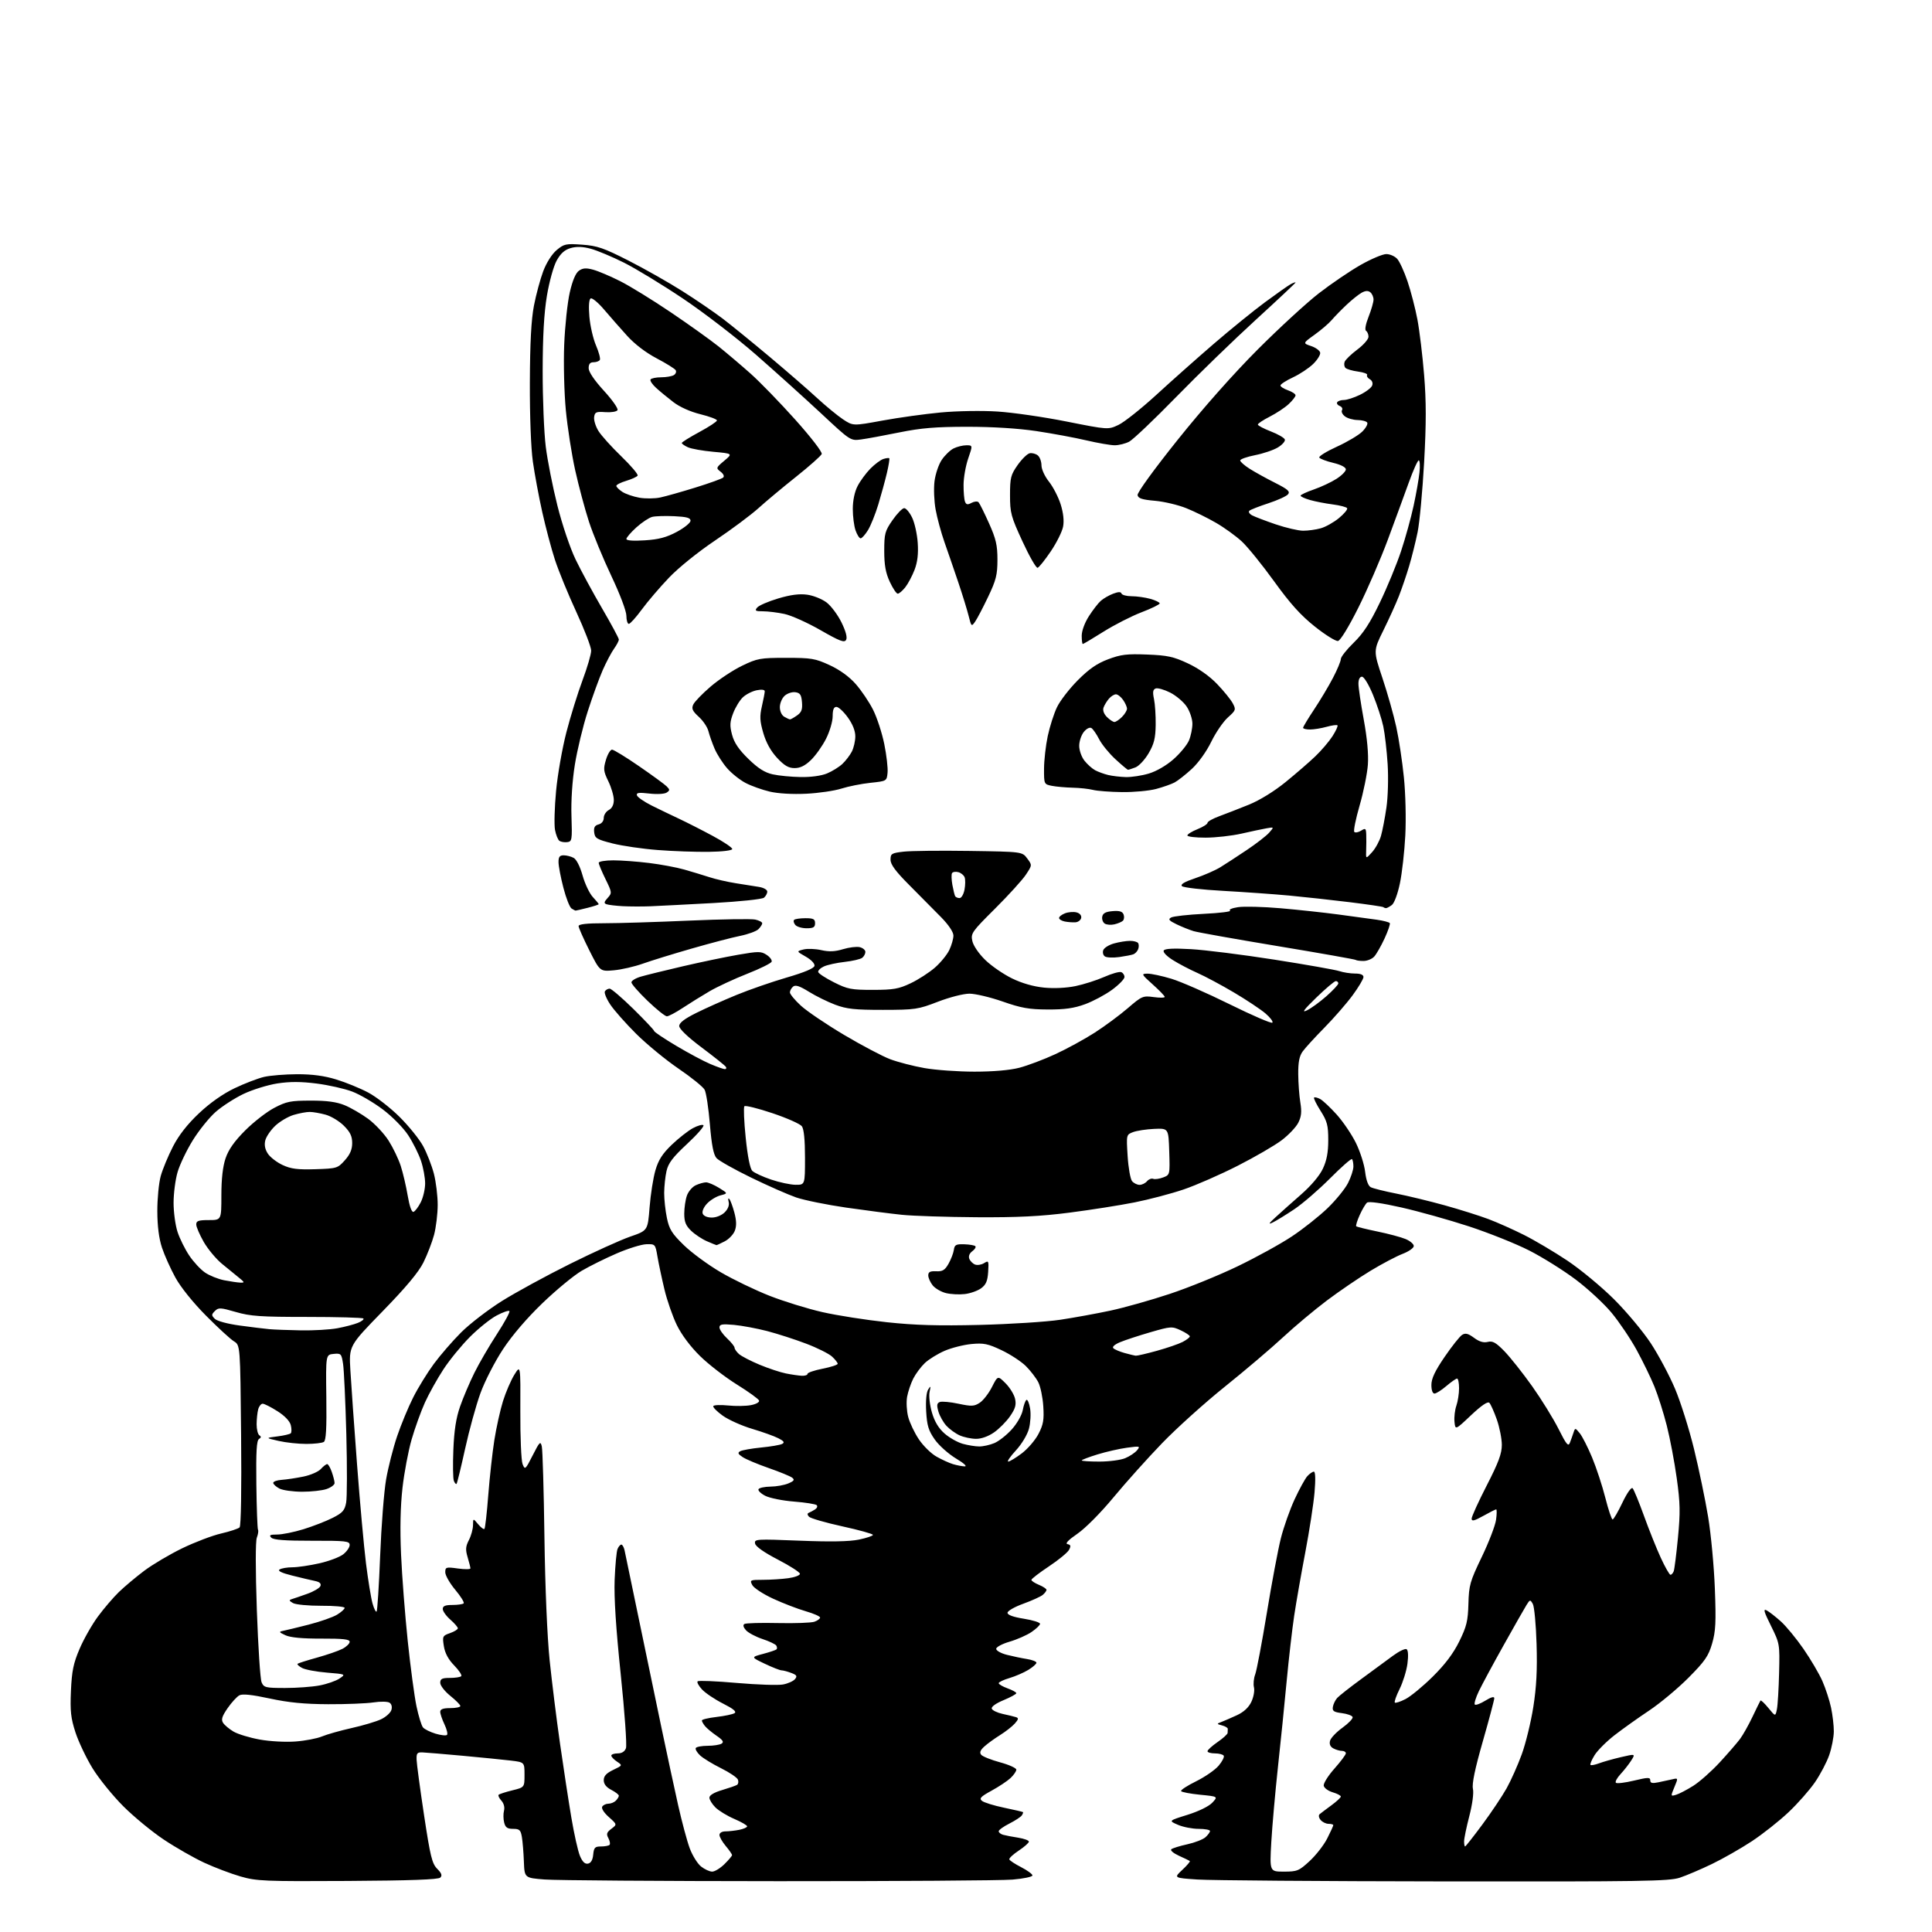 <?xml version="1.0" encoding="UTF-8" standalone="no"?>
<svg 
  version="1.1" 
  xmlns="http://www.w3.org/2000/svg" 
  xmlns:xlink="http://www.w3.org/1999/xlink" 
  xmlns:svg="http://www.w3.org/2000/svg"
  xmlns:rdf="http://www.w3.org/1999/02/22-rdf-syntax-ns#"
  xmlns:cc="http://creativecommons.org/ns#"
  xmlns:dc="http://purl.org/dc/elements/1.1/"
  viewBox="0 0 768 768"
  width="768"
  height="768"
>
<style>svg {background-color: white; }</style>"
<path stroke="none" fill="black" fill-rule="evenodd" d="M138.20,747.71C105.15,747.90 101.99,747.77 95.61,745.92C91.82,744.83 85.34,742.37 81.22,740.47C77.10,738.56 69.88,734.44 65.18,731.31C60.47,728.18 53.19,722.19 49.00,718.00C44.81,713.81 39.32,707.03 36.80,702.94C34.29,698.85 31.23,692.42 30.00,688.66C28.15,682.95 27.85,680.21 28.20,672.16C28.55,664.26 29.17,661.21 31.63,655.46C33.28,651.58 36.57,645.79 38.93,642.59C41.29,639.39 45.04,635.01 47.26,632.86C49.48,630.71 54.02,626.90 57.34,624.40C60.67,621.90 67.47,617.88 72.45,615.46C77.43,613.05 84.38,610.40 87.90,609.59C91.41,608.78 94.72,607.68 95.24,607.16C95.81,606.59 96.05,592.07 95.84,570.48C95.50,534.74 95.50,534.74 93.00,533.20C91.62,532.36 86.62,527.76 81.89,522.99C76.75,517.81 71.85,511.72 69.75,507.90C67.81,504.38 65.40,499.02 64.40,496.00C63.19,492.36 62.56,487.46 62.54,481.50C62.52,476.55 63.13,470.25 63.89,467.50C64.66,464.75 66.85,459.47 68.76,455.76C71.10,451.23 74.49,446.90 79.08,442.57C83.44,438.45 88.55,434.85 93.21,432.61C97.22,430.69 102.53,428.65 105.00,428.08C107.47,427.51 113.39,427.04 118.14,427.02C124.14,427.01 128.89,427.64 133.64,429.10C137.42,430.25 143.12,432.58 146.33,434.28C149.54,435.98 155.16,440.34 158.83,443.98C162.50,447.62 166.72,452.86 168.22,455.63C169.71,458.39 171.62,463.30 172.47,466.53C173.31,469.77 173.99,475.36 173.99,478.96C173.98,482.56 173.33,487.92 172.55,490.87C171.76,493.82 169.85,498.77 168.31,501.87C166.37,505.75 161.34,511.77 152.10,521.25C138.71,534.99 138.71,534.99 139.28,544.75C139.59,550.11 140.78,566.88 141.92,582.00C143.06,597.12 144.67,614.90 145.49,621.50C146.32,628.10 147.48,635.23 148.07,637.34C148.66,639.46 149.40,640.94 149.70,640.63C150.01,640.32 150.65,630.34 151.12,618.45C151.58,606.55 152.65,592.90 153.48,588.11C154.31,583.32 156.28,575.60 157.85,570.95C159.43,566.30 162.30,559.35 164.25,555.50C166.19,551.65 169.88,545.66 172.44,542.19C174.99,538.72 179.88,533.08 183.30,529.66C186.71,526.25 194.01,520.64 199.50,517.19C205.00,513.75 217.15,507.12 226.50,502.47C235.85,497.81 246.65,492.92 250.50,491.58C257.50,489.17 257.50,489.17 258.22,479.93C258.62,474.86 259.66,468.24 260.53,465.24C261.74,461.08 263.31,458.64 267.04,455.05C269.75,452.46 273.53,449.49 275.44,448.46C277.36,447.43 279.24,446.91 279.63,447.30C280.03,447.69 277.09,451.05 273.10,454.76C267.42,460.04 265.66,462.37 264.95,465.50C264.45,467.70 264.04,471.62 264.02,474.20C264.01,476.79 264.50,481.29 265.11,484.20C266.04,488.67 267.10,490.36 271.87,495.00C274.98,498.02 281.57,502.86 286.52,505.75C291.46,508.64 300.17,512.84 305.89,515.09C311.60,517.33 321.05,520.25 326.89,521.58C332.72,522.91 344.25,524.71 352.50,525.60C363.75,526.81 373.01,527.07 389.50,526.67C401.60,526.37 416.00,525.45 421.50,524.62C427.00,523.79 436.00,522.15 441.50,520.97C447.00,519.79 457.57,516.81 465.00,514.34C472.43,511.88 484.56,506.95 491.96,503.38C499.36,499.82 509.08,494.47 513.55,491.49C518.03,488.52 524.39,483.47 527.70,480.29C531.00,477.11 534.67,472.61 535.85,470.29C537.03,467.97 538.00,465.01 538.00,463.71C538.00,462.40 537.75,461.08 537.44,460.77C537.13,460.46 533.19,463.92 528.69,468.45C524.18,472.97 517.80,478.48 514.50,480.69C511.20,482.89 507.38,485.25 506.00,485.92C504.04,486.87 504.27,486.42 507.11,483.82C509.09,481.99 513.64,477.94 517.22,474.81C521.19,471.33 524.55,467.36 525.86,464.57C527.39,461.32 528.00,458.09 528.00,453.21C528.00,447.33 527.58,445.73 524.95,441.58C523.27,438.93 522.11,436.56 522.36,436.30C522.62,436.05 523.71,436.31 524.80,436.89C525.88,437.47 528.83,440.25 531.36,443.06C533.89,445.87 537.33,450.95 539.00,454.34C540.67,457.74 542.32,462.90 542.66,465.80C543.06,469.14 543.88,471.40 544.89,471.93C545.78,472.40 550.33,473.54 555.00,474.46C559.67,475.38 568.40,477.50 574.39,479.16C580.38,480.83 588.15,483.28 591.66,484.60C595.17,485.92 601.54,488.76 605.82,490.91C610.10,493.06 617.86,497.66 623.05,501.12C628.25,504.59 636.59,511.49 641.58,516.46C646.58,521.43 653.17,529.33 656.24,534.00C659.30,538.67 663.62,546.77 665.83,552.00C668.05,557.23 671.45,568.02 673.40,576.00C675.35,583.98 677.87,596.12 679.01,603.00C680.15,609.88 681.35,622.70 681.68,631.50C682.19,644.86 682.01,648.46 680.59,653.34C679.15,658.30 677.75,660.33 671.20,666.93C666.96,671.19 659.90,677.08 655.50,680.01C651.10,682.94 644.90,687.36 641.73,689.83C638.56,692.30 635.02,695.85 633.87,697.71C632.71,699.58 631.99,701.32 632.25,701.58C632.51,701.84 634.02,701.56 635.61,700.96C637.20,700.36 641.11,699.25 644.31,698.50C650.13,697.15 650.13,697.15 648.44,699.82C647.50,701.30 645.59,703.73 644.19,705.24C642.79,706.75 641.96,708.29 642.34,708.68C642.73,709.06 645.96,708.68 649.52,707.82C655.12,706.48 656.00,706.47 656.00,707.72C656.00,708.81 656.78,709.00 659.25,708.49C661.04,708.12 663.54,707.58 664.82,707.29C667.12,706.75 667.12,706.77 665.59,710.43C664.07,714.08 664.08,714.11 666.28,713.45C667.50,713.09 670.57,711.48 673.10,709.89C675.63,708.29 680.35,704.11 683.60,700.59C686.84,697.08 690.47,692.89 691.67,691.29C692.86,689.69 695.10,685.71 696.65,682.44C698.20,679.17 699.63,676.28 699.81,676.01C700.00,675.73 701.41,677.06 702.96,678.95C705.76,682.38 705.76,682.38 706.35,679.44C706.68,677.82 707.07,671.30 707.22,664.95C707.50,653.50 707.47,653.33 703.98,646.28C701.15,640.59 700.82,639.37 702.31,640.17C703.34,640.72 705.88,642.71 707.97,644.59C710.06,646.48 714.09,651.38 716.93,655.49C719.77,659.60 723.14,665.33 724.42,668.23C725.69,671.13 727.25,675.88 727.87,678.80C728.49,681.71 728.99,685.99 728.97,688.30C728.95,690.61 728.13,694.82 727.15,697.66C726.17,700.50 723.60,705.38 721.45,708.51C719.29,711.64 714.55,717.02 710.90,720.45C707.26,723.89 700.73,729.05 696.39,731.92C692.05,734.78 684.90,738.86 680.50,740.98C676.10,743.10 670.35,745.55 667.72,746.42C663.49,747.82 652.64,747.99 574.22,747.89C525.42,747.83 481.24,747.49 476.03,747.14C466.56,746.50 466.56,746.50 469.99,743.30C471.88,741.54 473.22,739.95 472.96,739.77C472.71,739.59 470.75,738.64 468.60,737.67C466.46,736.69 465.11,735.54 465.60,735.11C466.10,734.69 468.95,733.80 471.95,733.14C474.95,732.48 478.22,731.21 479.20,730.32C480.19,729.42 481.00,728.31 481.00,727.85C481.00,727.38 478.96,727.00 476.47,727.00C473.98,727.00 470.26,726.27 468.22,725.38C464.50,723.77 464.50,723.77 472.05,721.42C476.49,720.03 480.54,718.05 481.90,716.60C484.21,714.14 484.21,714.14 477.09,713.44C473.16,713.05 469.75,712.40 469.50,712.00C469.25,711.59 471.93,709.83 475.46,708.10C478.99,706.36 483.03,703.56 484.44,701.88C485.86,700.20 486.76,698.42 486.45,697.92C486.14,697.41 484.56,697.00 482.94,697.00C481.32,697.00 480.00,696.61 480.00,696.14C480.00,695.66 481.80,694.02 484.00,692.50C486.20,690.98 488.00,689.34 488.00,688.86C488.00,688.39 488.03,687.66 488.06,687.25C488.09,686.84 487.08,686.22 485.81,685.89C483.60,685.30 483.59,685.24 485.50,684.52C486.60,684.10 489.37,682.89 491.66,681.84C494.42,680.56 496.36,678.77 497.44,676.49C498.33,674.61 498.79,672.03 498.47,670.75C498.15,669.47 498.37,667.16 498.96,665.61C499.55,664.06 501.63,653.06 503.59,641.15C505.54,629.24 508.05,615.90 509.16,611.50C510.26,607.10 512.72,600.15 514.61,596.05C516.51,591.95 518.79,587.79 519.68,586.80C520.58,585.81 521.75,585.00 522.28,585.00C522.89,585.00 522.99,588.08 522.55,593.25C522.16,597.79 520.51,608.48 518.89,617.00C517.26,625.52 515.27,636.89 514.46,642.26C513.66,647.62 512.31,659.32 511.47,668.26C510.64,677.19 509.07,692.61 507.99,702.53C506.92,712.44 505.73,725.83 505.36,732.28C504.70,744.00 504.70,744.00 510.37,744.00C515.65,744.00 516.36,743.71 520.61,739.79C523.12,737.47 526.26,733.44 527.59,730.82C528.92,728.21 530.00,725.83 530.00,725.53C530.00,725.24 529.16,725.00 528.12,725.00C527.09,725.00 525.67,724.31 524.96,723.46C524.22,722.56 524.06,721.60 524.59,721.15C525.09,720.73 527.19,719.15 529.25,717.64C531.31,716.13 533.00,714.56 533.00,714.16C533.00,713.75 531.54,712.98 529.75,712.46C527.97,711.93 526.37,710.76 526.20,709.85C526.03,708.94 527.94,705.88 530.45,703.06C532.95,700.24 535.00,697.50 535.00,696.97C535.00,696.43 534.30,696.00 533.43,696.00C532.57,696.00 531.04,695.56 530.02,695.01C528.81,694.36 528.36,693.33 528.71,691.99C529.01,690.86 531.23,688.53 533.65,686.79C536.06,685.05 537.89,683.15 537.69,682.56C537.50,681.98 535.58,681.27 533.42,681.00C530.18,680.59 529.56,680.15 529.84,678.50C530.03,677.40 530.79,675.82 531.54,674.98C532.28,674.15 536.57,670.77 541.07,667.48C545.57,664.19 551.24,660.02 553.67,658.22C556.11,656.42 558.56,655.23 559.13,655.58C559.77,655.97 559.90,658.16 559.48,661.36C559.10,664.19 557.70,668.70 556.37,671.39C555.03,674.08 554.18,676.51 554.47,676.80C554.75,677.09 556.66,676.46 558.71,675.41C560.76,674.36 565.64,670.34 569.55,666.47C574.44,661.63 577.73,657.27 580.08,652.49C583.00,646.55 583.53,644.39 583.72,637.52C583.92,630.14 584.34,628.65 589.05,618.86C591.86,613.01 594.41,606.37 594.71,604.11C595.02,601.85 595.04,600.00 594.76,600.00C594.48,600.00 592.17,601.16 589.63,602.59C586.01,604.60 585.00,604.84 585.00,603.68C585.00,602.86 587.70,596.93 591.00,590.50C595.67,581.40 597.00,577.83 597.00,574.38C597.00,571.94 596.10,567.40 595.01,564.28C593.91,561.17 592.57,558.17 592.03,557.63C591.39,556.99 588.89,558.69 584.77,562.57C578.50,568.50 578.50,568.50 578.18,565.17C578.00,563.34 578.34,560.46 578.93,558.77C579.52,557.08 580.00,553.97 580.00,551.85C580.00,549.73 579.65,548.00 579.21,548.00C578.78,548.00 576.87,549.33 574.96,550.96C573.06,552.59 570.94,553.94 570.25,553.96C569.48,553.98 569.00,552.66 569.00,550.54C569.00,548.01 570.41,545.01 574.25,539.39C577.14,535.16 580.27,531.22 581.21,530.63C582.53,529.80 583.60,530.07 585.95,531.80C588.02,533.34 589.74,533.85 591.41,533.43C593.36,532.94 594.65,533.67 598.05,537.16C600.36,539.55 605.30,545.77 609.02,551.00C612.73,556.23 617.46,563.88 619.53,568.00C622.65,574.23 623.42,575.16 624.06,573.50C624.49,572.40 625.13,570.60 625.49,569.50C626.13,567.54 626.19,567.55 627.98,569.74C628.98,570.97 631.19,575.31 632.88,579.37C634.57,583.43 636.94,590.64 638.14,595.38C639.34,600.12 640.64,604.00 641.04,604.00C641.43,604.00 643.18,601.01 644.92,597.35C646.78,593.46 648.47,591.07 648.99,591.60C649.47,592.10 651.49,597.00 653.48,602.50C655.46,608.00 658.48,615.54 660.19,619.25C661.90,622.96 663.63,626.00 664.04,626.00C664.45,626.00 665.03,625.37 665.33,624.59C665.62,623.82 666.38,617.83 667.01,611.28C667.98,601.24 667.91,597.53 666.54,587.67C665.65,581.23 663.87,571.81 662.58,566.73C661.29,561.65 659.07,554.65 657.65,551.17C656.24,547.69 653.06,541.17 650.61,536.67C648.15,532.18 643.67,525.52 640.65,521.88C637.64,518.24 631.20,512.28 626.34,508.63C621.48,504.98 613.19,499.79 607.92,497.11C602.65,494.42 591.85,490.10 583.92,487.50C575.99,484.91 563.88,481.52 557.01,479.97C549.21,478.21 544.11,477.50 543.41,478.07C542.81,478.58 541.49,480.80 540.50,483.00C539.50,485.21 538.88,487.22 539.12,487.46C539.36,487.70 543.14,488.63 547.53,489.54C551.91,490.44 556.96,491.79 558.75,492.54C560.54,493.29 562.00,494.53 562.00,495.31C562.00,496.09 560.01,497.49 557.58,498.42C555.15,499.35 549.41,502.37 544.83,505.14C540.25,507.91 532.45,513.22 527.50,516.94C522.55,520.66 514.67,527.26 510.00,531.60C505.32,535.95 494.95,544.76 486.95,551.18C478.95,557.60 467.70,567.73 461.95,573.69C456.20,579.65 447.52,589.33 442.65,595.21C437.56,601.36 431.46,607.50 428.28,609.69C424.62,612.21 423.30,613.61 424.37,613.82C425.65,614.08 425.77,614.55 424.95,616.10C424.37,617.17 420.78,620.13 416.95,622.67C413.13,625.21 410.00,627.62 410.00,628.03C410.00,628.43 411.35,629.32 413.00,630.00C414.65,630.68 416.00,631.58 416.00,632.00C416.00,632.41 415.32,633.32 414.49,634.01C413.66,634.69 410.18,636.27 406.74,637.52C403.31,638.76 400.50,640.38 400.50,641.11C400.50,641.97 402.78,642.80 407.00,643.47C410.57,644.04 413.47,644.95 413.44,645.50C413.41,646.05 411.86,647.52 410.00,648.78C408.15,650.03 404.23,651.75 401.31,652.60C398.39,653.45 396.00,654.73 396.00,655.44C396.00,656.16 397.91,657.23 400.25,657.82C402.59,658.41 406.19,659.17 408.25,659.49C410.31,659.82 412.00,660.48 412.00,660.96C412.00,661.44 410.54,662.73 408.75,663.82C406.96,664.91 403.59,666.37 401.25,667.06C398.91,667.75 397.00,668.67 397.00,669.09C397.00,669.52 398.58,670.44 400.50,671.14C402.43,671.83 404.00,672.70 404.00,673.07C404.00,673.43 401.71,674.69 398.91,675.85C395.89,677.10 393.99,678.47 394.24,679.21C394.47,679.90 396.42,680.84 398.58,681.31C400.73,681.77 403.12,682.35 403.89,682.60C404.98,682.95 404.88,683.48 403.39,685.15C402.35,686.31 399.70,688.38 397.50,689.75C395.30,691.12 392.49,693.16 391.26,694.29C389.66,695.75 389.31,696.67 390.05,697.56C390.62,698.24 393.99,699.59 397.54,700.55C401.09,701.51 404.00,702.83 404.00,703.47C404.00,704.12 402.97,705.61 401.72,706.79C400.47,707.97 397.07,710.23 394.18,711.81C389.84,714.18 389.17,714.90 390.35,715.87C391.14,716.53 395.08,717.75 399.12,718.59C403.15,719.43 406.55,720.22 406.67,720.34C406.79,720.46 406.58,721.05 406.20,721.64C405.81,722.24 403.59,723.70 401.25,724.89C398.91,726.07 397.00,727.45 397.00,727.95C397.00,728.45 397.79,729.09 398.75,729.36C399.71,729.63 402.41,730.15 404.75,730.51C407.09,730.88 409.00,731.58 409.00,732.07C409.00,732.57 407.19,734.17 404.97,735.64C402.75,737.11 401.06,738.68 401.22,739.14C401.37,739.59 403.49,740.99 405.92,742.23C408.35,743.48 410.37,744.95 410.42,745.50C410.46,746.05 406.90,746.80 402.50,747.17C398.10,747.54 356.25,747.82 309.50,747.80C262.75,747.78 220.90,747.48 216.50,747.13C208.50,746.50 208.50,746.50 208.25,740.00C208.12,736.42 207.76,732.04 207.46,730.25C206.98,727.45 206.51,727.00 203.97,727.00C201.67,727.00 200.90,726.46 200.41,724.48C200.06,723.10 200.03,720.98 200.35,719.77C200.70,718.45 200.28,716.86 199.30,715.78C198.41,714.79 197.92,713.74 198.22,713.45C198.52,713.15 200.95,712.36 203.63,711.70C208.50,710.50 208.50,710.50 208.50,705.51C208.50,700.51 208.50,700.51 203.00,699.85C199.97,699.49 191.43,698.64 184.00,697.95C176.57,697.27 169.38,696.67 168.00,696.61C165.85,696.51 165.51,696.91 165.60,699.50C165.65,701.15 166.98,711.05 168.56,721.50C171.05,737.97 171.75,740.82 173.79,742.87C175.54,744.63 175.86,745.54 175.03,746.37C174.24,747.16 163.10,747.56 138.20,747.71zM283.10,744.00C284.11,744.00 286.30,742.67 287.97,741.03C289.63,739.40 291.00,737.78 291.00,737.43C291.00,737.08 289.88,735.45 288.50,733.82C287.12,732.18 286.00,730.21 286.00,729.42C286.00,728.59 286.99,728.00 288.38,728.00C289.68,728.00 292.16,727.72 293.88,727.38C295.59,727.03 297.00,726.41 297.00,726.00C297.00,725.58 294.69,724.25 291.87,723.04C289.05,721.83 285.68,719.77 284.37,718.46C283.07,717.16 282.00,715.41 282.00,714.58C282.00,713.64 283.87,712.52 287.02,711.59C289.77,710.77 292.46,709.84 292.97,709.52C293.49,709.20 293.65,708.26 293.34,707.44C293.02,706.61 290.00,704.57 286.63,702.90C283.26,701.23 279.50,698.93 278.28,697.79C277.06,696.64 276.30,695.32 276.59,694.85C276.88,694.38 279.00,693.99 281.31,693.98C283.61,693.98 286.10,693.59 286.84,693.12C287.85,692.48 287.36,691.71 284.84,689.98C283.00,688.72 280.94,687.00 280.25,686.15C279.56,685.31 279.00,684.30 279.00,683.91C279.00,683.52 281.62,682.89 284.82,682.52C288.01,682.15 291.23,681.47 291.97,681.02C292.92,680.43 291.58,679.31 287.41,677.19C284.16,675.55 280.41,673.03 279.08,671.60C277.75,670.18 276.95,668.71 277.32,668.35C277.68,667.99 284.66,668.27 292.84,668.99C301.01,669.70 309.29,669.98 311.25,669.61C313.20,669.25 315.34,668.29 316.01,667.49C317.00,666.29 316.74,665.85 314.54,665.02C313.07,664.46 311.34,664.00 310.68,663.99C310.03,663.98 307.02,662.80 304.00,661.36C298.50,658.74 298.50,658.74 303.33,657.45C305.99,656.74 308.40,655.93 308.68,655.65C308.97,655.37 308.92,654.69 308.59,654.14C308.25,653.60 305.78,652.42 303.11,651.54C300.43,650.65 297.48,649.08 296.55,648.06C295.48,646.87 295.25,645.97 295.91,645.56C296.48,645.20 302.47,645.04 309.23,645.19C315.98,645.34 322.51,645.10 323.75,644.66C324.99,644.22 326.00,643.48 326.00,643.00C326.00,642.53 323.41,641.39 320.25,640.48C317.09,639.56 311.28,637.33 307.34,635.51C303.41,633.70 299.68,631.27 299.06,630.11C297.98,628.09 298.15,628.00 303.33,628.00C306.29,628.00 310.81,627.71 313.36,627.36C315.91,627.01 317.99,626.23 317.99,625.61C317.98,625.00 314.05,622.47 309.25,619.98C303.73,617.12 300.39,614.77 300.16,613.59C299.81,611.79 300.54,611.75 317.85,612.44C330.26,612.94 337.63,612.80 341.45,612.01C344.50,611.38 347.00,610.53 347.00,610.14C347.00,609.74 341.53,608.21 334.84,606.75C328.16,605.29 322.20,603.56 321.59,602.92C320.89,602.17 320.86,601.61 321.50,601.36C322.05,601.14 323.16,600.55 323.97,600.04C324.78,599.53 325.09,598.76 324.66,598.33C324.23,597.90 320.17,597.26 315.64,596.90C311.11,596.55 305.95,595.51 304.17,594.59C302.39,593.67 301.20,592.48 301.53,591.96C301.85,591.43 304.00,590.98 306.31,590.95C308.61,590.93 311.79,590.36 313.38,589.68C315.68,588.70 315.98,588.24 314.88,587.39C314.12,586.81 309.93,585.09 305.56,583.57C301.20,582.05 296.55,580.10 295.24,579.23C293.35,578.00 293.14,577.50 294.25,576.88C295.03,576.45 298.77,575.79 302.58,575.41C306.39,575.04 310.14,574.40 310.92,573.98C312.00,573.41 311.63,572.86 309.42,571.73C307.81,570.90 303.13,569.22 299.00,567.99C294.88,566.77 289.60,564.40 287.28,562.74C284.96,561.07 283.28,559.36 283.55,558.93C283.81,558.50 286.45,558.40 289.42,558.70C292.38,559.01 296.45,558.95 298.47,558.57C300.54,558.18 301.96,557.39 301.75,556.75C301.54,556.12 297.57,553.25 292.93,550.37C288.30,547.49 281.72,542.42 278.32,539.09C274.49,535.34 270.98,530.66 269.07,526.77C267.39,523.32 265.15,516.90 264.11,512.50C263.06,508.10 261.82,502.25 261.35,499.50C260.51,494.57 260.45,494.50 256.95,494.60C254.99,494.65 249.67,496.30 245.13,498.27C240.58,500.23 234.32,503.34 231.21,505.17C228.10,507.00 221.10,512.77 215.66,518.00C209.50,523.92 203.58,530.82 199.96,536.32C196.73,541.22 192.73,549.00 190.98,553.82C189.25,558.59 186.50,568.55 184.88,575.95C183.25,583.35 181.73,589.61 181.49,589.85C181.24,590.09 180.76,589.54 180.41,588.63C180.06,587.73 179.98,582.15 180.22,576.24C180.53,568.61 181.30,563.64 182.89,559.10C184.12,555.57 186.66,549.59 188.54,545.79C190.41,541.99 194.46,535.04 197.53,530.33C200.59,525.62 202.83,521.50 202.50,521.17C202.17,520.83 199.88,521.63 197.41,522.94C194.95,524.24 190.19,528.05 186.84,531.41C183.49,534.76 178.73,540.57 176.28,544.32C173.82,548.08 170.50,554.02 168.91,557.54C167.32,561.06 164.94,567.66 163.62,572.22C162.31,576.77 160.67,585.45 159.99,591.50C159.17,598.76 158.97,607.77 159.43,618.00C159.80,626.52 161.00,641.96 162.08,652.31C163.16,662.65 164.73,674.32 165.55,678.23C166.37,682.15 167.54,685.94 168.14,686.67C168.74,687.40 170.99,688.51 173.13,689.16C175.26,689.80 177.32,690.02 177.69,689.65C178.06,689.28 177.60,687.39 176.68,685.45C175.76,683.52 175.00,681.27 175.00,680.47C175.00,679.42 176.15,679.00 179.00,679.00C181.20,679.00 183.00,678.63 183.00,678.17C183.00,677.71 181.20,675.89 179.00,674.12C176.80,672.35 175.00,670.03 175.00,668.95C175.00,667.36 175.70,667.00 178.83,667.00C180.94,667.00 182.98,666.69 183.35,666.31C183.73,665.94 182.48,664.02 180.57,662.06C178.22,659.66 176.88,657.16 176.44,654.38C175.82,650.45 175.93,650.22 178.89,649.19C180.60,648.59 182.00,647.73 182.00,647.27C182.00,646.82 180.65,645.26 179.00,643.81C177.35,642.37 176.00,640.46 176.00,639.59C176.00,638.41 177.00,638.00 179.83,638.00C181.94,638.00 183.96,637.71 184.31,637.36C184.66,637.01 183.16,634.58 180.97,631.97C178.79,629.36 177.00,626.23 177.00,625.02C177.00,622.95 177.30,622.85 182.00,623.50C184.75,623.88 187.00,623.86 187.00,623.46C187.00,623.06 186.50,621.07 185.89,619.03C184.99,616.01 185.08,614.75 186.39,612.21C187.28,610.50 188.01,607.84 188.03,606.30C188.07,603.50 188.07,603.50 190.06,605.89C191.15,607.21 192.29,608.05 192.57,607.76C192.86,607.47 193.55,601.44 194.09,594.37C194.64,587.29 195.73,577.43 196.51,572.46C197.30,567.49 198.84,560.51 199.95,556.96C201.06,553.41 203.09,548.70 204.45,546.50C206.93,542.50 206.93,542.50 206.84,561.00C206.79,571.17 207.19,580.62 207.73,581.99C208.69,584.39 208.84,584.25 211.77,578.49C214.52,573.07 214.87,572.74 215.38,575.00C215.70,576.38 216.17,592.58 216.42,611.00C216.70,631.18 217.53,650.66 218.49,660.00C219.38,668.52 221.22,683.38 222.60,693.00C223.97,702.62 226.00,715.86 227.10,722.40C228.20,728.95 229.74,735.84 230.53,737.73C231.52,740.10 232.51,741.05 233.73,740.82C234.90,740.60 235.61,739.39 235.81,737.24C236.08,734.44 236.50,734.00 238.90,734.00C240.42,734.00 241.95,733.72 242.30,733.37C242.65,733.02 242.44,731.83 241.85,730.71C240.95,729.04 241.16,728.39 243.04,726.97C245.32,725.25 245.32,725.25 242.00,722.29C240.06,720.56 238.98,718.84 239.40,718.16C239.79,717.52 240.90,717.00 241.86,717.00C242.82,717.00 244.14,716.46 244.80,715.80C245.46,715.14 246.00,714.25 246.00,713.83C246.00,713.40 244.65,712.35 243.00,711.50C240.99,710.46 240.00,709.19 240.00,707.66C240.00,706.00 241.03,704.87 243.75,703.57C247.50,701.77 247.50,701.77 245.25,700.26C244.01,699.43 243.00,698.36 243.00,697.88C243.00,697.40 244.14,697.00 245.53,697.00C247.18,697.00 248.33,696.28 248.83,694.93C249.25,693.80 248.32,680.63 246.76,665.68C244.84,647.23 244.06,635.13 244.33,628.00C244.56,622.23 245.07,616.71 245.48,615.75C245.88,614.79 246.56,614.00 246.99,614.00C247.42,614.00 247.99,615.01 248.27,616.25C248.54,617.49 251.04,629.52 253.83,643.00C256.62,656.48 260.69,676.05 262.88,686.50C265.07,696.95 268.07,710.90 269.55,717.50C271.03,724.10 273.11,731.85 274.18,734.73C275.25,737.60 277.28,740.86 278.70,741.98C280.11,743.09 282.09,744.00 283.10,744.00zM582.40,734.00C582.62,734.00 585.72,730.06 589.28,725.25C592.84,720.44 597.17,713.97 598.90,710.88C600.63,707.79 603.34,701.71 604.92,697.37C606.50,693.04 608.57,684.56 609.52,678.53C610.77,670.58 611.12,663.70 610.81,653.53C610.58,645.81 609.91,638.64 609.32,637.60C608.29,635.78 608.18,635.80 606.76,638.10C605.94,639.42 601.87,646.58 597.72,654.00C593.56,661.42 589.14,669.63 587.89,672.23C586.64,674.83 585.91,677.24 586.26,677.59C586.61,677.94 588.49,677.24 590.45,676.03C592.72,674.63 594.00,674.28 594.00,675.06C594.00,675.73 591.95,683.46 589.44,692.22C586.32,703.11 585.08,709.07 585.51,711.05C585.89,712.77 585.30,717.21 584.07,721.95C582.93,726.35 582.00,730.86 582.00,731.97C582.00,733.09 582.18,734.00 582.40,734.00zM117.50,692.27C121.35,691.98 126.08,691.07 128.00,690.26C129.93,689.45 135.22,687.95 139.76,686.93C144.31,685.92 149.58,684.34 151.48,683.44C153.37,682.54 155.22,680.89 155.57,679.78C155.96,678.55 155.68,677.40 154.86,676.86C154.11,676.36 151.25,676.31 148.50,676.73C145.75,677.15 137.65,677.48 130.50,677.45C120.99,677.41 114.74,676.80 107.22,675.18C100.12,673.65 96.38,673.26 95.15,673.92C94.16,674.45 92.06,676.74 90.48,679.02C88.26,682.24 87.85,683.54 88.66,684.83C89.24,685.75 91.13,687.33 92.86,688.35C94.60,689.36 99.27,690.78 103.26,691.50C107.33,692.23 113.56,692.57 117.50,692.27zM113.34,671.00C117.95,671.00 124.12,670.55 127.05,669.99C129.99,669.43 133.53,668.20 134.94,667.25C137.50,665.52 137.50,665.52 129.94,664.89C125.78,664.55 121.35,663.72 120.10,663.05C118.85,662.39 118.03,661.64 118.27,661.39C118.52,661.15 121.98,660.05 125.98,658.94C129.97,657.83 134.54,656.26 136.12,655.44C137.70,654.62 139.00,653.36 139.00,652.64C139.00,651.63 136.38,651.34 127.75,651.37C120.28,651.40 115.49,650.96 113.50,650.05C110.91,648.87 110.77,648.63 112.50,648.29C113.60,648.08 118.20,646.96 122.72,645.81C127.25,644.65 132.31,642.88 133.97,641.87C135.64,640.86 137.00,639.63 137.00,639.15C137.00,638.67 132.83,638.29 127.73,638.32C122.64,638.34 117.57,637.86 116.48,637.25C114.89,636.35 114.80,636.04 116.00,635.68C116.83,635.43 119.60,634.47 122.16,633.56C124.73,632.65 127.07,631.25 127.38,630.46C127.75,629.49 127.05,628.84 125.21,628.46C123.72,628.16 119.65,627.19 116.16,626.32C111.89,625.25 110.26,624.45 111.16,623.88C111.90,623.41 114.21,623.02 116.30,623.02C118.39,623.01 123.21,622.29 127.01,621.43C130.80,620.57 135.05,618.96 136.45,617.86C137.85,616.76 139.00,615.09 139.00,614.15C139.00,612.61 137.49,612.44 124.05,612.47C113.39,612.49 108.74,612.14 107.85,611.25C106.85,610.25 107.32,610.00 110.19,610.00C112.17,610.00 116.87,609.05 120.64,607.89C124.42,606.72 129.62,604.70 132.20,603.39C136.19,601.38 137.01,600.45 137.60,597.32C137.98,595.28 138.01,583.02 137.67,570.06C137.32,557.10 136.74,544.56 136.38,542.20C135.75,538.10 135.57,537.91 132.61,538.20C129.50,538.50 129.50,538.50 129.72,555.46C129.88,567.91 129.61,572.63 128.72,573.19C128.05,573.62 124.93,573.98 121.80,573.98C118.66,573.99 113.71,573.46 110.80,572.80C105.50,571.59 105.50,571.59 110.21,571.00C112.80,570.68 115.21,570.12 115.58,569.76C115.94,569.39 115.95,567.93 115.59,566.51C115.19,564.90 113.17,562.79 110.27,560.96C107.71,559.33 105.07,558.00 104.42,558.00C103.77,558.00 102.96,559.01 102.63,560.25C102.30,561.49 102.02,564.16 102.01,566.19C102.01,568.22 102.50,570.19 103.11,570.57C103.89,571.05 103.85,571.48 102.95,572.03C102.00,572.62 101.74,577.07 101.90,590.09C102.02,599.60 102.32,607.70 102.56,608.10C102.81,608.50 102.60,609.92 102.09,611.25C101.54,612.72 101.54,624.01 102.10,640.08C102.61,654.61 103.46,667.51 103.99,668.75C104.88,670.83 105.60,671.00 113.34,671.00zM120.10,592.99C116.47,592.98 112.43,592.41 111.11,591.74C109.80,591.06 108.67,590.05 108.61,589.50C108.55,588.95 110.08,588.39 112.00,588.26C113.92,588.13 117.81,587.54 120.64,586.96C123.46,586.38 126.57,585.03 127.54,583.95C128.51,582.88 129.65,582.00 130.06,582.00C130.47,582.00 131.30,583.42 131.90,585.15C132.51,586.88 133.00,588.86 133.00,589.55C133.00,590.24 131.58,591.30 129.85,591.90C128.12,592.51 123.73,592.99 120.10,592.99zM383.46,582.91C384.60,582.96 383.16,581.65 379.99,579.75C377.02,577.96 373.22,574.57 371.57,572.21C369.10,568.68 368.49,566.69 368.17,561.06C367.94,556.88 368.24,553.48 368.96,552.35C369.97,550.75 370.04,550.89 369.52,553.35C369.19,554.91 369.61,558.58 370.45,561.49C371.51,565.11 373.09,567.75 375.47,569.84C377.38,571.52 380.65,573.36 382.72,573.94C384.80,574.52 387.75,574.99 389.28,574.99C390.81,575.00 393.51,574.39 395.28,573.65C397.05,572.91 400.16,570.46 402.19,568.21C404.28,565.90 406.18,562.57 406.56,560.55C406.93,558.58 407.59,556.76 408.02,556.48C408.46,556.21 409.12,557.74 409.48,559.88C409.84,562.02 409.63,565.67 409.01,567.98C408.36,570.38 406.13,574.07 403.81,576.59C401.57,579.02 400.22,581.00 400.79,581.00C401.37,581.00 403.79,579.53 406.17,577.74C408.55,575.94 411.55,572.45 412.82,569.99C414.75,566.27 415.07,564.38 414.72,558.99C414.49,555.41 413.59,551.11 412.72,549.43C411.85,547.75 409.65,544.89 407.82,543.06C405.99,541.24 401.65,538.39 398.17,536.74C392.72,534.15 391.05,533.81 386.17,534.27C383.05,534.57 378.25,535.78 375.50,536.97C372.75,538.16 369.22,540.34 367.66,541.81C366.10,543.29 364.02,546.08 363.04,548.00C362.07,549.92 360.97,553.18 360.59,555.24C360.22,557.29 360.41,560.89 361.02,563.24C361.63,565.58 363.55,569.61 365.28,572.18C367.01,574.76 370.16,577.85 372.29,579.04C374.41,580.24 377.36,581.58 378.83,582.02C380.30,582.46 382.38,582.87 383.46,582.91zM437.03,581.00C440.90,581.00 445.51,580.39 447.28,579.65C449.05,578.92 451.16,577.51 451.98,576.53C453.37,574.85 453.15,574.79 447.98,575.49C444.96,575.90 439.69,577.10 436.25,578.16C432.81,579.22 430.00,580.29 430.00,580.54C430.00,580.79 433.16,581.00 437.03,581.00zM387.95,571.96C386.05,571.94 383.15,571.32 381.50,570.59C379.85,569.86 377.48,568.14 376.23,566.79C374.98,565.43 373.54,562.87 373.03,561.11C372.30,558.58 372.43,557.77 373.60,557.32C374.43,557.01 377.77,557.31 381.02,558.01C386.23,559.11 387.26,559.06 389.46,557.62C390.85,556.71 393.03,553.90 394.31,551.38C396.64,546.79 396.64,546.79 399.74,549.89C401.44,551.60 403.14,554.37 403.51,556.06C404.04,558.46 403.60,559.96 401.51,562.98C400.04,565.10 397.16,568.00 395.12,569.42C392.82,571.01 390.07,571.99 387.95,571.96zM318.75,546.89C319.99,546.95 321.00,546.61 321.00,546.13C321.00,545.65 323.70,544.73 327.00,544.08C330.30,543.43 333.00,542.55 333.00,542.12C333.00,541.70 331.99,540.41 330.75,539.26C329.51,538.12 324.90,535.81 320.50,534.14C316.10,532.46 309.12,530.21 305.00,529.13C300.88,528.06 294.91,526.95 291.75,526.66C287.04,526.24 286.00,526.42 286.00,527.67C286.00,528.51 287.35,530.46 289.00,532.00C290.65,533.54 292.00,535.23 292.00,535.75C292.00,536.27 292.79,537.39 293.75,538.25C294.71,539.10 298.38,541.01 301.91,542.48C305.43,543.95 310.16,545.52 312.41,545.97C314.66,546.42 317.51,546.83 318.75,546.89zM451.52,538.91C452.08,538.96 455.85,538.08 459.89,536.96C463.94,535.84 468.54,534.26 470.12,533.44C471.70,532.62 472.99,531.62 472.97,531.22C472.95,530.83 471.32,529.74 469.35,528.82C465.89,527.20 465.44,527.23 457.31,529.58C452.66,530.93 447.24,532.71 445.25,533.54C443.08,534.45 442.01,535.40 442.57,535.94C443.08,536.44 445.07,537.29 447.00,537.83C448.93,538.37 450.96,538.86 451.52,538.91zM119.61,528.84C124.63,528.93 131.15,528.55 134.11,528.00C137.08,527.45 140.75,526.48 142.28,525.86C143.81,525.24 144.79,524.45 144.45,524.12C144.11,523.78 134.08,523.50 122.17,523.50C103.61,523.50 99.53,523.22 93.75,521.54C87.61,519.76 86.85,519.72 85.42,521.15C84.02,522.56 84.01,522.87 85.39,524.25C86.27,525.13 90.44,526.26 95.21,526.91C99.77,527.53 105.08,528.18 107.00,528.36C108.92,528.54 114.60,528.75 119.61,528.84zM383.50,514.41C381.30,514.67 377.94,514.49 376.02,514.02C374.11,513.55 371.75,512.17 370.77,510.97C369.80,509.76 369.00,507.97 369.00,506.99C369.00,505.62 369.74,505.24 372.14,505.35C374.68,505.47 375.61,504.91 377.05,502.37C378.03,500.64 378.98,498.17 379.17,496.87C379.45,494.83 380.03,494.52 383.28,494.62C385.36,494.68 387.36,495.02 387.71,495.38C388.06,495.73 387.53,496.63 386.51,497.37C385.38,498.20 384.92,499.35 385.31,500.38C385.67,501.30 386.70,502.33 387.61,502.68C388.52,503.03 390.13,502.77 391.19,502.11C393.00,500.98 393.09,501.19 392.81,505.61C392.57,509.25 391.94,510.70 390.00,512.12C388.62,513.12 385.70,514.16 383.50,514.41zM95.50,509.86C97.32,509.93 97.28,509.75 95.00,507.91C93.62,506.80 90.58,504.31 88.23,502.38C85.89,500.45 82.63,496.54 80.99,493.69C79.36,490.83 78.01,487.71 78.01,486.75C78.00,485.32 78.90,485.00 83.00,485.00C88.00,485.00 88.00,485.00 88.00,475.18C88.00,468.63 88.56,463.71 89.67,460.43C90.84,456.97 93.17,453.67 97.45,449.38C100.81,446.01 106.02,441.97 109.03,440.39C113.87,437.85 115.54,437.52 123.50,437.51C129.95,437.50 133.77,438.02 136.98,439.33C139.45,440.34 143.66,442.79 146.36,444.76C149.05,446.74 152.70,450.64 154.48,453.43C156.25,456.22 158.43,460.75 159.31,463.50C160.20,466.25 161.44,471.56 162.07,475.30C162.78,479.51 163.66,481.96 164.36,481.74C164.99,481.54 166.29,479.83 167.25,477.94C168.21,476.05 169.00,472.67 169.00,470.43C169.00,468.19 168.26,464.14 167.35,461.43C166.44,458.72 164.15,454.14 162.26,451.26C160.32,448.31 155.92,443.84 152.16,441.01C148.50,438.25 143.03,435.06 140.00,433.91C136.97,432.76 130.60,431.33 125.84,430.72C119.60,429.93 115.22,429.92 110.22,430.69C106.40,431.29 100.36,433.16 96.81,434.85C93.27,436.54 88.27,439.77 85.72,442.01C83.17,444.26 79.08,449.34 76.63,453.30C74.18,457.26 71.46,462.94 70.59,465.93C69.71,468.92 69.00,474.42 69.00,478.15C69.00,481.88 69.71,487.08 70.58,489.72C71.44,492.35 73.53,496.56 75.21,499.07C76.89,501.59 79.72,504.64 81.49,505.85C83.25,507.06 86.68,508.44 89.10,508.92C91.52,509.39 94.40,509.82 95.50,509.86zM284.80,494.96C284.63,494.94 282.93,494.24 281.00,493.41C279.07,492.57 276.26,490.71 274.75,489.26C272.61,487.21 272.00,485.70 272.00,482.46C272.00,480.17 272.47,476.94 273.05,475.29C273.63,473.63 275.22,471.76 276.60,471.14C277.97,470.51 279.81,470.00 280.68,470.00C281.55,470.00 283.87,470.99 285.83,472.20C289.39,474.40 289.39,474.40 286.39,475.18C284.74,475.61 282.35,477.07 281.07,478.43C279.73,479.85 279.00,481.55 279.34,482.45C279.70,483.38 281.15,484.00 282.97,484.00C284.71,484.00 286.89,483.11 288.09,481.91C289.41,480.59 289.99,479.06 289.65,477.76C289.35,476.64 289.47,476.11 289.91,476.61C290.35,477.10 291.25,479.53 291.92,482.02C292.77,485.21 292.83,487.32 292.11,489.22C291.55,490.70 289.74,492.60 288.09,493.45C286.45,494.30 284.96,494.98 284.80,494.96zM388.21,483.87C376.27,483.79 362.90,483.36 358.50,482.90C354.10,482.45 344.17,481.16 336.43,480.05C328.70,478.93 319.73,477.11 316.51,476.01C313.30,474.90 305.23,471.35 298.58,468.11C291.94,464.88 285.75,461.39 284.83,460.37C283.63,459.02 282.89,455.26 282.19,446.89C281.66,440.50 280.72,434.34 280.10,433.19C279.49,432.04 274.82,428.27 269.74,424.81C264.66,421.35 257.08,415.12 252.91,410.98C248.74,406.83 244.08,401.57 242.57,399.28C241.05,396.99 240.10,394.64 240.46,394.06C240.82,393.48 241.67,393.00 242.34,393.00C243.01,393.00 247.25,396.64 251.78,401.08C256.30,405.53 260.01,409.46 260.02,409.83C260.03,410.20 263.96,412.84 268.77,415.70C273.57,418.56 279.67,421.83 282.33,422.95C284.99,424.08 287.61,425.00 288.14,425.00C288.68,425.00 288.87,424.59 288.56,424.10C288.25,423.60 283.95,420.16 279.00,416.45C273.38,412.23 270.00,409.01 270.00,407.86C270.00,406.59 272.09,404.99 276.75,402.67C280.46,400.82 287.67,397.60 292.76,395.51C297.85,393.42 306.84,390.30 312.75,388.58C319.75,386.54 323.58,384.93 323.77,383.94C323.94,383.06 322.49,381.53 320.32,380.29C316.57,378.15 316.57,378.15 319.41,377.43C320.97,377.04 324.15,377.16 326.48,377.69C329.57,378.39 331.91,378.29 335.11,377.32C337.52,376.59 340.51,376.22 341.75,376.51C342.99,376.80 344.00,377.65 344.00,378.40C344.00,379.14 343.44,380.20 342.75,380.74C342.06,381.28 338.93,382.02 335.79,382.37C332.65,382.72 328.92,383.53 327.51,384.18C326.10,384.82 325.09,385.83 325.26,386.42C325.44,387.02 328.26,388.85 331.54,390.50C336.92,393.21 338.42,393.50 347.00,393.49C355.16,393.48 357.27,393.11 362.00,390.86C365.02,389.43 369.35,386.63 371.62,384.66C373.89,382.68 376.47,379.52 377.37,377.63C378.27,375.74 379.00,373.16 379.00,371.90C379.00,370.50 377.08,367.64 374.05,364.55C371.33,361.77 365.70,356.09 361.55,351.93C356.01,346.38 354.00,343.67 354.00,341.75C354.00,339.35 354.41,339.10 359.25,338.54C362.14,338.21 373.91,338.09 385.42,338.26C406.34,338.57 406.34,338.57 408.33,341.24C410.32,343.91 410.32,343.91 407.80,347.71C406.42,349.79 400.90,355.86 395.55,361.19C386.31,370.38 385.85,371.04 386.52,374.08C386.93,375.94 389.09,379.11 391.67,381.61C394.11,383.99 398.90,387.28 402.31,388.94C406.26,390.87 410.86,392.18 415.03,392.59C418.95,392.98 423.95,392.74 427.53,391.99C430.81,391.31 435.95,389.67 438.94,388.35C441.94,387.02 444.98,386.16 445.70,386.44C446.41,386.71 447.00,387.59 447.00,388.38C447.00,389.18 444.79,391.45 442.08,393.44C439.37,395.43 434.54,398.01 431.33,399.19C426.94,400.80 423.28,401.32 416.50,401.29C409.06,401.26 405.95,400.71 398.56,398.12C393.65,396.41 387.71,395.00 385.38,395.00C383.00,395.00 377.49,396.41 372.82,398.21C364.94,401.25 363.79,401.42 351.00,401.44C339.78,401.45 336.57,401.10 332.00,399.39C328.98,398.25 324.26,395.93 321.53,394.22C317.87,391.95 316.22,391.41 315.28,392.18C314.57,392.77 314.00,393.81 314.00,394.50C314.00,395.18 315.95,397.55 318.34,399.75C320.73,401.95 328.44,407.17 335.49,411.36C342.53,415.54 350.82,419.91 353.90,421.07C356.98,422.22 363.10,423.81 367.50,424.58C371.90,425.36 380.84,426.00 387.36,426.00C394.83,426.00 401.42,425.43 405.20,424.45C408.49,423.59 414.93,421.17 419.51,419.05C424.08,416.94 431.13,413.09 435.16,410.50C439.20,407.90 445.12,403.52 448.32,400.76C453.87,395.98 454.34,395.77 458.57,396.35C461.01,396.69 463.00,396.66 463.00,396.28C463.00,395.91 460.86,393.69 458.25,391.35C453.69,387.26 453.60,387.09 456.14,387.04C457.60,387.02 461.87,387.93 465.64,389.07C469.42,390.21 479.83,394.77 488.79,399.20C497.75,403.63 505.40,406.93 505.79,406.53C506.18,406.13 504.93,404.46 503.00,402.82C501.07,401.19 495.45,397.45 490.50,394.52C485.55,391.59 479.01,388.09 475.97,386.75C472.94,385.41 468.53,383.10 466.19,381.62C463.72,380.06 462.21,378.47 462.61,377.83C463.07,377.08 466.55,376.91 473.39,377.30C478.95,377.61 493.85,379.48 506.50,381.46C519.15,383.44 530.80,385.50 532.40,386.03C533.99,386.56 536.81,387.00 538.65,387.00C540.84,387.00 542.00,387.48 542.00,388.39C542.00,389.15 540.05,392.42 537.68,395.65C535.30,398.88 530.26,404.67 526.48,408.51C522.69,412.36 518.79,416.62 517.81,418.00C516.50,419.81 516.03,422.28 516.07,427.00C516.10,430.57 516.47,435.66 516.91,438.30C517.51,441.94 517.31,443.87 516.10,446.28C515.22,448.03 512.25,451.17 509.50,453.25C506.75,455.34 498.88,459.91 492.00,463.41C485.12,466.91 475.45,471.15 470.50,472.83C465.55,474.51 456.77,476.82 451.00,477.97C445.23,479.12 433.62,480.95 425.21,482.03C413.67,483.52 404.60,483.97 388.21,483.87zM316.25,470.97C320.00,471.00 320.00,471.00 320.00,460.19C320.00,453.11 319.57,448.80 318.75,447.70C318.06,446.77 312.80,444.44 307.05,442.51C301.30,440.58 296.29,439.34 295.91,439.75C295.53,440.16 295.76,445.80 296.43,452.28C297.20,459.80 298.16,464.57 299.07,465.46C299.86,466.22 303.20,467.77 306.50,468.89C309.80,470.01 314.19,470.95 316.25,470.97zM453.00,471.00C453.97,471.00 455.29,470.35 455.95,469.56C456.61,468.77 457.71,468.34 458.40,468.60C459.09,468.87 460.87,468.62 462.37,468.05C465.07,467.02 465.08,467.02 464.79,457.76C464.50,448.50 464.50,448.50 458.80,448.75C455.67,448.89 451.90,449.47 450.41,450.03C447.72,451.06 447.72,451.06 448.25,459.54C448.54,464.21 449.34,468.70 450.01,469.52C450.69,470.33 452.03,471.00 453.00,471.00zM125.33,464.78C133.90,464.51 134.25,464.40 137.08,461.23C139.16,458.91 140.00,456.93 140.00,454.38C140.00,451.66 139.21,450.01 136.70,447.50C134.89,445.69 131.63,443.71 129.45,443.11C127.28,442.51 124.43,442.01 123.12,442.01C121.80,442.00 118.93,442.54 116.72,443.20C114.52,443.86 111.24,445.80 109.43,447.50C107.62,449.21 105.83,451.82 105.46,453.31C105.00,455.12 105.34,456.87 106.47,458.59C107.40,460.01 110.03,462.04 112.33,463.11C115.66,464.66 118.27,465.00 125.33,464.78zM265.09,404.00C264.40,404.00 260.94,401.23 257.41,397.84C253.89,394.45 251.00,391.15 251.00,390.50C251.00,389.85 252.69,388.82 254.75,388.22C256.81,387.62 264.35,385.76 271.50,384.10C278.65,382.44 288.51,380.38 293.42,379.53C301.50,378.13 302.56,378.13 304.73,379.56C306.05,380.42 306.95,381.64 306.74,382.28C306.53,382.91 302.16,385.07 297.03,387.09C291.90,389.11 285.18,392.23 282.10,394.02C279.02,395.82 274.22,398.80 271.43,400.64C268.64,402.49 265.79,404.00 265.09,404.00zM519.50,401.65C521.15,400.86 524.64,398.32 527.25,396.02C529.86,393.71 532.00,391.42 532.00,390.92C532.00,390.41 531.55,390.00 531.01,390.00C530.46,390.00 526.98,392.95 523.26,396.55C518.31,401.36 517.30,402.72 519.50,401.65zM244.00,385.71C238.50,386.20 238.50,386.20 234.25,377.74C231.91,373.08 230.00,368.76 230.00,368.14C230.00,367.36 233.26,367.00 240.25,367.00C245.89,367.00 261.05,366.53 273.95,365.96C286.85,365.39 298.66,365.21 300.20,365.54C301.74,365.88 303.00,366.54 303.00,367.01C303.00,367.48 302.32,368.53 301.50,369.36C300.67,370.18 297.41,371.38 294.25,372.02C291.09,372.65 282.43,374.92 275.00,377.06C267.57,379.19 258.80,381.90 255.50,383.08C252.20,384.25 247.03,385.44 244.00,385.71zM542.01,382.00C540.54,382.00 539.15,381.81 538.92,381.58C538.69,381.36 524.77,378.89 508.00,376.11C491.23,373.33 476.15,370.64 474.50,370.15C472.85,369.65 469.80,368.43 467.73,367.43C464.67,365.95 464.25,365.44 465.54,364.72C466.41,364.23 472.30,363.57 478.63,363.26C484.95,362.95 489.60,362.37 488.96,361.98C488.32,361.58 489.75,360.97 492.15,360.61C494.54,360.25 502.12,360.44 509.00,361.04C515.88,361.63 526.23,362.75 532.00,363.52C537.77,364.30 544.65,365.23 547.28,365.60C549.90,365.98 552.24,366.58 552.47,366.96C552.70,367.33 551.76,370.08 550.38,373.07C549.00,376.05 547.15,379.28 546.28,380.25C545.40,381.21 543.48,382.00 542.01,382.00zM444.88,380.45C442.47,380.78 439.92,380.67 439.22,380.20C438.51,379.73 438.22,378.60 438.57,377.69C438.91,376.78 440.84,375.58 442.85,375.03C444.86,374.47 447.71,374.01 449.19,374.01C450.67,374.00 452.13,374.41 452.44,374.91C452.75,375.41 452.75,376.50 452.43,377.33C452.11,378.16 451.26,379.07 450.55,379.34C449.84,379.62 447.29,380.11 444.88,380.45zM320.62,369.00C318.76,369.00 316.74,368.40 316.13,367.66C315.52,366.92 315.31,366.02 315.68,365.66C316.04,365.30 318.06,365.00 320.17,365.00C323.33,365.00 324.00,365.35 324.00,367.00C324.00,368.61 323.33,369.00 320.62,369.00zM443.00,367.44C441.62,367.76 439.89,367.62 439.15,367.14C438.41,366.66 437.96,365.41 438.16,364.38C438.42,363.01 439.54,362.42 442.27,362.19C445.01,361.96 446.18,362.32 446.64,363.51C446.98,364.40 446.87,365.52 446.38,366.00C445.90,366.47 444.38,367.12 443.00,367.44zM427.49,366.63C426.40,366.70 424.49,366.56 423.25,366.31C422.01,366.06 421.00,365.43 421.00,364.91C421.00,364.38 422.08,363.54 423.39,363.04C424.71,362.54 426.76,362.38 427.94,362.69C429.24,363.03 429.97,363.91 429.79,364.88C429.62,365.77 428.58,366.56 427.49,366.63zM228.81,361.98C228.64,361.98 227.91,361.60 227.19,361.14C226.47,360.68 225.01,356.98 223.96,352.90C222.90,348.83 222.03,344.26 222.02,342.75C222.00,340.63 222.47,340.00 224.07,340.00C225.20,340.00 226.98,340.45 228.02,341.01C229.15,341.61 230.57,344.42 231.58,348.00C232.50,351.30 234.33,355.14 235.63,356.55C236.93,357.95 238.00,359.25 238.00,359.43C238.00,359.61 236.00,360.27 233.56,360.88C231.11,361.50 228.98,361.99 228.81,361.98zM258.50,360.26C255.20,360.39 250.25,360.37 247.50,360.22C244.75,360.07 241.88,359.72 241.11,359.45C240.00,359.06 240.09,358.56 241.55,356.94C243.33,354.98 243.30,354.77 240.69,349.44C239.21,346.42 238.00,343.52 238.00,342.98C238.00,342.44 240.60,342.00 243.78,342.00C246.95,342.00 253.37,342.47 258.03,343.05C262.69,343.62 268.98,344.80 272.00,345.66C275.02,346.52 279.52,347.89 282.00,348.69C284.48,349.50 289.20,350.58 292.50,351.10C295.80,351.62 299.96,352.28 301.75,352.57C303.54,352.86 305.00,353.69 305.00,354.42C305.00,355.16 304.41,356.25 303.69,356.85C302.95,357.46 294.03,358.39 283.44,358.98C273.02,359.55 261.80,360.12 258.50,360.26zM550.98,361.00C550.62,361.00 550.15,360.83 549.92,360.61C549.69,360.40 543.65,359.51 536.50,358.63C529.35,357.75 518.55,356.57 512.50,356.00C506.45,355.44 494.61,354.60 486.19,354.13C477.78,353.67 470.42,352.82 469.86,352.26C469.14,351.54 470.80,350.56 475.16,349.09C478.65,347.92 483.13,345.96 485.12,344.73C487.11,343.51 491.83,340.43 495.62,337.89C499.40,335.36 503.40,332.26 504.50,331.01C506.50,328.73 506.50,328.73 503.50,329.26C501.85,329.55 497.35,330.50 493.50,331.38C489.65,332.25 483.24,332.97 479.25,332.98C475.26,332.99 472.00,332.60 472.00,332.11C472.00,331.62 473.80,330.50 476.00,329.62C478.20,328.74 480.00,327.60 480.00,327.09C480.00,326.58 482.14,325.38 484.75,324.43C487.36,323.47 492.65,321.41 496.50,319.85C500.71,318.14 506.49,314.58 511.00,310.92C515.12,307.57 520.46,302.95 522.85,300.66C525.25,298.37 528.32,294.77 529.68,292.66C531.03,290.54 531.93,288.60 531.67,288.33C531.40,288.07 529.46,288.33 527.34,288.92C525.23,289.51 522.26,289.99 520.75,289.99C519.24,290.00 518.00,289.69 518.00,289.30C518.00,288.92 519.96,285.66 522.36,282.05C524.76,278.45 528.14,272.80 529.86,269.50C531.59,266.20 533.00,262.81 533.00,261.97C533.00,261.14 535.30,258.22 538.11,255.49C541.92,251.79 544.56,247.75 548.52,239.52C551.44,233.46 555.23,224.27 556.94,219.10C558.66,213.93 560.90,205.83 561.92,201.10C562.95,196.37 564.00,190.36 564.27,187.75C564.54,185.14 564.40,183.00 563.97,183.00C563.54,183.00 561.77,186.94 560.04,191.75C558.31,196.56 554.55,206.80 551.70,214.49C548.84,222.19 543.58,234.34 540.00,241.49C536.18,249.14 532.83,254.62 531.88,254.80C530.98,254.96 526.85,252.40 522.70,249.09C517.08,244.63 512.92,240.01 506.48,231.09C501.72,224.49 495.93,217.35 493.62,215.22C491.30,213.08 486.73,209.77 483.45,207.87C480.18,205.96 474.84,203.33 471.58,202.02C468.33,200.71 462.71,199.38 459.10,199.07C454.03,198.63 452.45,198.12 452.20,196.83C452.02,195.85 458.66,186.68 468.15,174.83C478.12,162.36 490.42,148.48 499.96,138.93C508.51,130.37 519.47,120.29 524.32,116.55C529.17,112.80 536.58,107.76 540.79,105.36C545.01,102.96 549.63,101.00 551.07,101.00C552.51,101.00 554.46,101.86 555.41,102.90C556.36,103.95 558.21,107.98 559.52,111.86C560.83,115.74 562.60,122.55 563.44,126.99C564.28,131.43 565.48,141.37 566.11,149.08C566.97,159.60 566.97,168.27 566.11,183.80C565.47,195.19 564.31,207.65 563.53,211.50C562.74,215.35 561.23,221.43 560.16,225.00C559.10,228.57 557.26,233.97 556.07,237.00C554.88,240.03 552.11,246.14 549.91,250.59C545.91,258.69 545.91,258.69 549.55,269.57C551.55,275.56 554.02,284.29 555.04,288.98C556.07,293.66 557.43,302.68 558.07,309.00C558.73,315.47 558.97,325.57 558.63,332.11C558.30,338.49 557.34,347.04 556.49,351.11C555.61,355.35 554.24,359.03 553.29,359.75C552.37,360.44 551.33,361.00 550.98,361.00zM381.45,357.00C382.18,357.00 383.06,355.49 383.41,353.63C383.76,351.78 383.78,349.58 383.45,348.73C383.13,347.89 381.99,346.97 380.93,346.69C379.87,346.41 378.75,346.59 378.45,347.08C378.15,347.57 378.21,349.66 378.58,351.73C378.96,353.80 379.46,355.84 379.69,356.25C379.93,356.66 380.72,357.00 381.45,357.00zM545.42,338.75C546.79,337.23 548.39,334.31 548.97,332.25C549.56,330.19 550.53,325.12 551.13,321.00C551.74,316.81 551.95,309.21 551.61,303.79C551.27,298.45 550.50,291.70 549.89,288.79C549.28,285.88 547.44,280.24 545.80,276.25C544.09,272.10 542.21,269.00 541.41,269.00C540.53,269.00 540.00,270.06 540.00,271.79C540.00,273.32 540.95,279.73 542.11,286.04C543.47,293.44 544.05,299.80 543.75,304.00C543.49,307.57 542.01,314.88 540.46,320.23C538.91,325.59 537.96,330.30 538.36,330.70C538.76,331.10 539.97,330.88 541.05,330.20C542.80,329.11 543.01,329.26 543.10,331.74C543.16,333.26 543.14,336.07 543.07,338.00C542.94,341.50 542.94,341.50 545.42,338.75zM281.76,338.62C276.66,338.69 267.55,338.37 261.50,337.90C255.45,337.44 247.35,336.26 243.50,335.28C237.24,333.69 236.47,333.22 236.20,330.88C235.97,328.93 236.42,328.12 237.95,327.72C239.18,327.40 240.00,326.36 240.00,325.13C240.00,324.00 240.90,322.59 242.00,322.00C243.30,321.30 244.00,319.91 244.00,317.99C244.00,316.38 243.02,313.04 241.83,310.58C239.89,306.60 239.79,305.66 240.87,302.05C241.53,299.82 242.62,298.00 243.29,298.00C243.96,298.00 248.78,300.95 254.00,304.55C259.23,308.15 264.18,311.76 265.00,312.58C266.33,313.91 266.33,314.18 265.00,315.07C264.15,315.63 261.16,315.80 258.14,315.45C253.92,314.96 252.86,315.11 253.19,316.16C253.42,316.90 256.06,318.72 259.05,320.22C262.05,321.71 266.98,324.09 270.00,325.50C273.02,326.92 279.02,329.97 283.33,332.29C287.63,334.60 291.12,336.95 291.08,337.50C291.04,338.08 287.12,338.55 281.76,338.62zM225.50,334.76C224.40,334.90 223.00,334.67 222.39,334.26C221.79,333.84 220.99,331.86 220.62,329.86C220.25,327.86 220.44,320.92 221.05,314.44C221.65,307.96 223.50,297.45 225.15,291.08C226.80,284.71 229.70,275.39 231.58,270.36C233.46,265.34 235.00,260.06 235.00,258.63C235.00,257.21 232.34,250.30 229.10,243.27C225.85,236.25 222.03,226.91 220.60,222.53C219.17,218.15 216.90,209.60 215.55,203.53C214.20,197.46 212.52,188.45 211.82,183.50C211.06,178.14 210.58,165.41 210.63,152.00C210.69,136.19 211.17,127.12 212.25,121.50C213.10,117.10 214.77,110.93 215.95,107.79C217.23,104.41 219.40,101.00 221.27,99.42C224.20,96.96 224.95,96.80 231.41,97.26C237.43,97.69 239.98,98.57 249.91,103.63C256.24,106.86 265.84,112.29 271.23,115.71C276.63,119.12 283.84,124.05 287.27,126.65C290.70,129.26 299.12,136.12 306.00,141.89C312.88,147.67 321.35,155.02 324.82,158.23C328.30,161.44 332.94,165.25 335.12,166.70C339.10,169.33 339.10,169.33 350.80,167.18C357.24,166.00 367.68,164.55 374.00,163.96C380.48,163.36 390.30,163.19 396.50,163.59C402.55,163.97 414.93,165.76 424.00,167.57C440.50,170.85 440.50,170.85 444.64,168.89C446.91,167.81 453.66,162.45 459.64,156.98C465.61,151.50 475.90,142.36 482.50,136.67C489.10,130.98 498.28,123.53 502.89,120.12C507.51,116.71 512.12,113.47 513.14,112.92C514.16,112.38 515.00,112.10 515.00,112.31C515.00,112.51 507.91,119.16 499.25,127.08C490.59,134.99 476.32,148.82 467.55,157.81C458.78,166.80 450.37,174.79 448.85,175.58C447.34,176.36 444.76,177.00 443.13,177.00C441.49,177.00 436.41,176.12 431.83,175.05C427.25,173.97 418.32,172.32 412.00,171.37C404.78,170.29 394.54,169.65 384.50,169.65C371.91,169.66 366.15,170.14 357.50,171.89C351.45,173.12 344.61,174.38 342.30,174.69C338.09,175.25 338.09,175.25 326.30,164.24C319.81,158.19 308.20,147.73 300.50,140.99C292.80,134.26 279.77,124.24 271.54,118.72C263.32,113.20 252.73,106.76 248.02,104.40C243.31,102.04 237.37,99.56 234.84,98.88C231.64,98.02 229.20,97.94 226.86,98.61C224.46,99.30 222.87,100.72 221.28,103.59C220.04,105.84 218.34,111.98 217.41,117.55C216.26,124.44 215.74,133.66 215.72,147.50C215.71,158.50 216.26,172.00 216.94,177.50C217.62,183.00 219.71,193.56 221.57,200.96C223.49,208.60 226.63,217.90 228.84,222.46C230.97,226.88 235.71,235.62 239.36,241.88C243.01,248.14 246.00,253.69 246.00,254.23C246.00,254.76 245.14,256.41 244.08,257.89C243.02,259.37 241.01,263.17 239.61,266.34C238.22,269.50 235.52,276.90 233.63,282.79C231.73,288.68 229.43,298.23 228.51,304.00C227.48,310.45 226.96,318.35 227.17,324.50C227.48,333.88 227.38,334.52 225.50,334.76zM320.50,315.52C315.05,315.79 309.33,315.46 306.00,314.68C302.98,313.97 298.66,312.43 296.41,311.25C294.15,310.08 290.85,307.45 289.06,305.41C287.27,303.37 285.02,299.86 284.06,297.60C283.10,295.35 282.00,292.22 281.61,290.65C281.23,289.09 279.51,286.52 277.78,284.95C275.26,282.64 274.83,281.70 275.58,280.07C276.08,278.96 279.20,275.73 282.50,272.91C285.80,270.08 291.43,266.36 295.00,264.64C301.07,261.71 302.22,261.50 312.50,261.50C322.54,261.50 324.05,261.75 329.81,264.41C333.84,266.27 337.58,268.98 340.16,271.91C342.39,274.44 345.49,279.02 347.04,282.10C348.60,285.18 350.61,291.33 351.51,295.75C352.41,300.18 353.00,305.31 352.82,307.15C352.50,310.49 352.48,310.50 346.00,311.18C342.43,311.56 337.25,312.59 334.50,313.47C331.75,314.35 325.45,315.28 320.50,315.52zM446.00,314.87C441.32,314.81 436.15,314.42 434.50,314.00C432.85,313.58 429.19,313.18 426.38,313.12C423.56,313.05 419.84,312.72 418.12,312.38C415.03,311.76 415.00,311.69 415.02,305.62C415.03,302.26 415.69,296.40 416.49,292.62C417.30,288.83 418.95,283.65 420.17,281.12C421.38,278.58 425.11,273.76 428.44,270.41C432.91,265.92 436.07,263.73 440.50,262.07C445.56,260.16 447.98,259.87 456.00,260.19C464.12,260.51 466.48,261.02 472.26,263.73C476.50,265.72 480.81,268.77 483.82,271.91C486.46,274.66 489.25,278.10 490.03,279.56C491.38,282.07 491.28,282.36 488.09,285.21C486.25,286.86 483.28,291.20 481.50,294.85C479.62,298.73 476.40,303.22 473.78,305.64C471.31,307.91 468.23,310.34 466.94,311.03C465.65,311.72 462.32,312.89 459.55,313.63C456.77,314.37 450.68,314.93 446.00,314.87zM318.28,308.89C322.37,308.96 326.53,308.39 328.77,307.45C330.81,306.60 333.53,304.91 334.83,303.70C336.13,302.49 337.82,300.28 338.60,298.80C339.37,297.31 340.00,294.57 340.00,292.70C340.00,290.51 338.93,287.83 336.99,285.15C335.34,282.87 333.32,281.00 332.49,281.00C331.44,281.00 331.00,282.09 331.00,284.74C331.00,286.79 329.82,290.81 328.37,293.66C326.93,296.52 324.24,300.31 322.40,302.09C320.06,304.37 318.11,305.33 315.88,305.33C313.45,305.33 311.81,304.37 308.91,301.27C306.41,298.59 304.54,295.21 303.43,291.41C302.04,286.62 301.94,284.76 302.87,280.73C303.49,278.04 304.00,275.38 304.00,274.80C304.00,274.15 302.77,274.00 300.80,274.39C299.04,274.74 296.57,275.99 295.32,277.17C294.07,278.34 292.33,281.19 291.45,283.50C290.12,286.99 290.04,288.45 291.01,292.10C291.85,295.25 293.69,297.97 297.49,301.67C301.34,305.43 303.99,307.11 307.15,307.81C309.54,308.35 314.55,308.83 318.28,308.89zM447.57,308.90C449.81,308.95 453.90,308.33 456.67,307.50C459.68,306.61 463.64,304.31 466.49,301.80C469.12,299.48 471.89,296.12 472.64,294.33C473.39,292.53 474.00,289.54 474.00,287.68C474.00,285.82 472.98,282.77 471.74,280.90C470.50,279.03 467.54,276.52 465.16,275.31C462.78,274.11 460.19,273.38 459.39,273.68C458.30,274.10 458.14,275.10 458.73,277.87C459.15,279.86 459.45,284.50 459.40,288.16C459.32,293.48 458.76,295.74 456.58,299.46C455.08,302.01 452.73,304.53 451.36,305.05C449.99,305.57 448.66,306.00 448.41,306.00C448.16,306.00 445.90,304.11 443.39,301.79C440.88,299.48 437.98,295.91 436.93,293.86C435.88,291.81 434.50,289.81 433.85,289.41C433.18,288.99 431.89,289.65 430.84,290.95C429.83,292.20 429.00,294.69 429.00,296.48C429.00,298.27 429.93,300.92 431.08,302.37C432.22,303.82 434.13,305.54 435.33,306.18C436.52,306.82 438.85,307.67 440.50,308.07C442.15,308.47 445.33,308.84 447.57,308.90zM443.00,287.00C443.55,287.00 444.90,286.10 446.00,285.00C447.10,283.90 448.00,282.43 448.00,281.72C448.00,281.02 447.30,279.44 446.44,278.22C445.59,277.00 444.31,276.00 443.60,276.00C442.89,276.00 441.63,276.79 440.81,277.75C439.98,278.71 439.02,280.30 438.67,281.27C438.29,282.37 438.80,283.80 440.02,285.02C441.11,286.11 442.45,287.00 443.00,287.00zM314.03,285.97C314.32,285.99 315.58,285.28 316.83,284.40C318.62,283.15 319.04,282.03 318.80,279.15C318.56,276.20 318.06,275.44 316.17,275.17C314.88,274.99 312.97,275.62 311.92,276.57C310.86,277.53 310.00,279.57 310.00,281.11C310.00,282.71 310.74,284.33 311.75,284.92C312.71,285.48 313.74,285.95 314.03,285.97zM336.34,254.36C335.65,255.58 333.84,254.89 326.14,250.48C321.00,247.53 314.56,244.64 311.84,244.06C309.13,243.48 305.29,243.00 303.33,243.00C300.27,243.00 299.93,242.78 300.99,241.51C301.67,240.69 305.43,239.06 309.33,237.90C314.30,236.42 317.77,235.97 320.87,236.40C323.32,236.73 326.79,238.13 328.58,239.49C330.38,240.86 333.04,244.43 334.51,247.43C336.23,250.95 336.88,253.40 336.34,254.36zM430.43,256.00C430.19,256.00 430.00,254.51 430.00,252.70C430.00,250.77 431.19,247.54 432.85,244.95C434.42,242.50 436.55,239.74 437.60,238.82C438.65,237.90 440.84,236.63 442.48,236.01C444.56,235.22 445.57,235.20 445.81,235.94C446.01,236.52 447.82,237.00 449.83,237.01C451.85,237.01 455.19,237.48 457.25,238.05C459.31,238.63 461.00,239.44 461.00,239.86C461.00,240.28 457.74,241.88 453.75,243.40C449.76,244.93 442.98,248.39 438.68,251.09C434.38,253.79 430.67,256.00 430.43,256.00zM387.60,247.15C386.20,249.16 386.10,249.07 385.06,244.87C384.46,242.47 382.61,236.45 380.94,231.50C379.27,226.55 376.80,219.38 375.46,215.57C374.12,211.76 372.53,205.92 371.93,202.59C371.32,199.26 371.12,194.19 371.48,191.32C371.84,188.45 373.13,184.62 374.35,182.82C375.56,181.01 377.67,178.97 379.03,178.28C380.39,177.59 382.67,177.02 384.10,177.01C386.69,177.00 386.69,177.00 384.88,182.25C383.88,185.14 383.05,189.83 383.03,192.67C383.01,195.51 383.27,198.54 383.60,199.40C384.07,200.63 384.63,200.74 386.21,199.89C387.31,199.30 388.57,199.19 389.00,199.66C389.43,200.12 391.29,203.88 393.14,208.00C395.92,214.21 396.50,216.71 396.50,222.50C396.49,228.51 395.97,230.60 392.78,237.28C390.74,241.56 388.41,246.01 387.60,247.15zM249.97,248.00C249.44,248.00 249.00,246.56 249.00,244.79C249.00,242.95 246.47,236.24 243.04,229.00C239.76,222.08 235.75,212.37 234.13,207.41C232.52,202.46 230.05,193.25 228.65,186.95C227.25,180.65 225.58,169.88 224.92,163.00C224.27,156.07 223.98,144.49 224.28,137.00C224.58,129.57 225.58,120.24 226.49,116.25C227.59,111.48 228.84,108.52 230.16,107.60C231.69,106.53 233.00,106.44 235.83,107.22C237.85,107.77 242.65,109.81 246.50,111.75C250.35,113.68 259.38,119.24 266.56,124.09C273.75,128.94 282.32,135.07 285.62,137.70C288.91,140.34 294.64,145.20 298.35,148.50C302.06,151.80 310.06,160.04 316.13,166.82C322.36,173.78 326.94,179.72 326.65,180.47C326.37,181.20 321.80,185.26 316.49,189.49C311.18,193.71 304.42,199.36 301.46,202.04C298.50,204.71 290.78,210.47 284.29,214.83C277.55,219.36 269.69,225.69 265.94,229.63C262.33,233.41 257.47,239.09 255.15,242.25C252.83,245.41 250.50,248.00 249.97,248.00zM356.87,236.00C356.33,236.00 354.90,233.86 353.69,231.25C352.05,227.70 351.50,224.61 351.50,219.00C351.50,212.14 351.78,211.09 354.80,206.75C356.61,204.14 358.70,202.00 359.43,202.00C360.17,202.00 361.59,203.69 362.58,205.75C363.58,207.81 364.58,212.33 364.81,215.79C365.11,220.16 364.72,223.44 363.56,226.49C362.63,228.91 360.97,232.04 359.87,233.44C358.76,234.85 357.41,236.00 356.87,236.00zM412.47,225.71C411.90,225.88 409.20,221.18 406.47,215.26C401.88,205.32 401.50,203.92 401.50,196.84C401.50,189.91 401.79,188.75 404.54,184.84C406.22,182.46 408.38,180.36 409.34,180.17C410.31,179.99 411.75,180.38 412.55,181.04C413.35,181.70 414.00,183.48 414.00,184.98C414.00,186.52 415.31,189.38 416.99,191.48C418.63,193.55 420.72,197.60 421.63,200.48C422.69,203.86 423.04,207.00 422.60,209.33C422.23,211.31 420.03,215.74 417.71,219.16C415.39,222.59 413.04,225.53 412.47,225.71zM256.32,214.79C261.87,214.44 264.94,213.62 269.07,211.41C272.05,209.81 274.50,207.82 274.50,207.00C274.50,205.85 272.98,205.43 268.03,205.20C264.47,205.03 260.52,205.15 259.26,205.47C257.99,205.79 255.16,207.67 252.97,209.64C250.79,211.62 249.00,213.69 249.00,214.25C249.00,214.89 251.72,215.09 256.32,214.79zM342.11,214.00C341.61,214.00 340.70,212.58 340.10,210.85C339.49,209.12 339.00,205.28 339.00,202.31C339.00,198.96 339.72,195.51 340.91,193.21C341.96,191.17 344.25,188.06 345.99,186.29C347.73,184.53 350.05,182.80 351.15,182.45C352.25,182.10 353.31,181.97 353.50,182.17C353.69,182.36 353.27,184.99 352.56,188.01C351.85,191.03 350.31,196.65 349.15,200.50C347.98,204.35 346.13,208.96 345.03,210.75C343.93,212.54 342.62,214.00 342.11,214.00zM518.00,210.97C519.92,210.98 523.08,210.55 525.00,210.01C526.92,209.48 530.19,207.65 532.26,205.94C534.33,204.23 535.79,202.47 535.51,202.01C535.23,201.56 532.64,200.88 529.75,200.51C526.86,200.14 522.81,199.35 520.75,198.76C518.69,198.17 517.00,197.39 517.00,197.04C517.00,196.68 519.36,195.58 522.25,194.58C525.14,193.58 529.19,191.68 531.25,190.36C533.31,189.05 535.00,187.35 535.00,186.59C535.00,185.75 533.02,184.72 530.00,184.00C527.25,183.34 524.74,182.39 524.44,181.90C524.13,181.41 527.28,179.46 531.42,177.57C535.57,175.68 540.12,172.97 541.53,171.56C542.95,170.14 543.83,168.54 543.49,167.99C543.16,167.45 541.45,166.99 539.69,166.97C537.94,166.95 535.67,166.31 534.65,165.53C533.63,164.76 533.10,163.65 533.46,163.06C533.83,162.47 533.43,161.72 532.57,161.39C531.71,161.06 531.26,160.39 531.56,159.90C531.87,159.40 533.07,159.00 534.24,159.00C535.41,159.00 538.27,158.08 540.59,156.95C542.92,155.83 545.10,154.17 545.45,153.27C545.83,152.29 545.45,151.27 544.52,150.75C543.66,150.27 543.18,149.51 543.46,149.07C543.73,148.62 542.11,148.01 539.86,147.71C537.60,147.41 535.35,146.75 534.85,146.25C534.34,145.74 534.20,144.65 534.52,143.82C534.84,142.98 537.10,140.80 539.55,138.96C542.00,137.13 544.00,134.84 544.00,133.87C544.00,132.91 543.56,131.85 543.03,131.52C542.45,131.16 542.84,128.94 544.03,125.92C545.11,123.17 546.00,120.10 546.00,119.09C546.00,118.07 545.44,116.78 544.75,116.21C543.87,115.48 542.84,115.52 541.33,116.33C540.15,116.97 537.45,119.12 535.34,121.11C533.23,123.09 530.56,125.83 529.41,127.18C528.26,128.54 525.19,131.17 522.59,133.04C517.86,136.44 517.86,136.44 521.18,137.56C523.01,138.17 524.63,139.35 524.79,140.18C524.95,141.00 523.70,143.03 522.01,144.68C520.32,146.33 516.71,148.73 513.97,150.01C511.24,151.29 509.00,152.74 509.00,153.22C509.00,153.71 510.35,154.57 512.00,155.15C513.65,155.73 515.00,156.62 515.00,157.15C515.00,157.67 513.76,159.25 512.25,160.65C510.74,162.06 507.36,164.29 504.75,165.62C502.14,166.95 500.01,168.36 500.01,168.77C500.02,169.17 502.35,170.40 505.19,171.50C508.04,172.60 510.54,174.05 510.75,174.72C510.97,175.39 509.73,176.80 508.00,177.85C506.27,178.91 502.18,180.29 498.93,180.93C495.67,181.58 493.00,182.52 493.00,183.04C493.00,183.55 494.70,185.05 496.79,186.37C498.87,187.68 503.40,190.19 506.86,191.93C511.97,194.51 512.94,195.37 512.00,196.50C511.37,197.26 507.85,198.87 504.17,200.07C500.50,201.27 497.11,202.60 496.64,203.03C496.17,203.46 496.66,204.29 497.74,204.86C498.81,205.43 503.02,207.04 507.10,208.43C511.17,209.81 516.08,210.96 518.00,210.97zM262.50,197.75C264.70,197.28 271.00,195.50 276.50,193.79C282.00,192.09 286.93,190.31 287.45,189.85C288.02,189.34 287.62,188.42 286.45,187.51C284.56,186.06 284.60,185.93 287.90,183.16C291.30,180.30 291.30,180.30 283.60,179.60C279.36,179.22 274.79,178.41 273.44,177.79C272.10,177.18 271.01,176.41 271.02,176.09C271.03,175.77 274.18,173.80 278.02,171.73C281.86,169.66 285.00,167.59 285.00,167.13C285.00,166.66 282.04,165.56 278.42,164.66C274.43,163.68 270.19,161.78 267.67,159.84C265.38,158.09 262.28,155.53 260.79,154.17C259.29,152.81 258.31,151.31 258.59,150.85C258.88,150.38 260.78,149.99 262.81,149.98C264.84,149.98 267.12,149.58 267.88,149.10C268.64,148.62 268.96,147.74 268.59,147.15C268.22,146.55 264.82,144.44 261.02,142.44C256.75,140.20 252.27,136.78 249.31,133.50C246.66,130.58 242.55,125.90 240.16,123.09C237.78,120.28 235.36,118.28 234.78,118.64C234.13,119.04 233.94,121.77 234.29,125.89C234.60,129.53 235.78,134.68 236.93,137.34C238.07,140.00 238.75,142.59 238.44,143.09C238.13,143.59 237.01,144.00 235.94,144.00C234.57,144.00 234.00,144.69 234.00,146.36C234.00,147.84 236.24,151.15 240.07,155.34C243.41,158.98 245.84,162.45 245.47,163.05C245.10,163.65 242.93,164.00 240.65,163.84C237.00,163.57 236.46,163.80 236.18,165.78C236.00,167.02 236.77,169.50 237.88,171.30C238.99,173.10 243.07,177.64 246.95,181.38C250.83,185.13 253.76,188.58 253.46,189.07C253.16,189.55 251.13,190.48 248.96,191.13C246.78,191.78 245.00,192.68 245.00,193.14C245.00,193.59 246.07,194.65 247.37,195.51C248.67,196.36 251.71,197.41 254.12,197.84C256.53,198.26 260.30,198.23 262.50,197.75z" />

</svg>